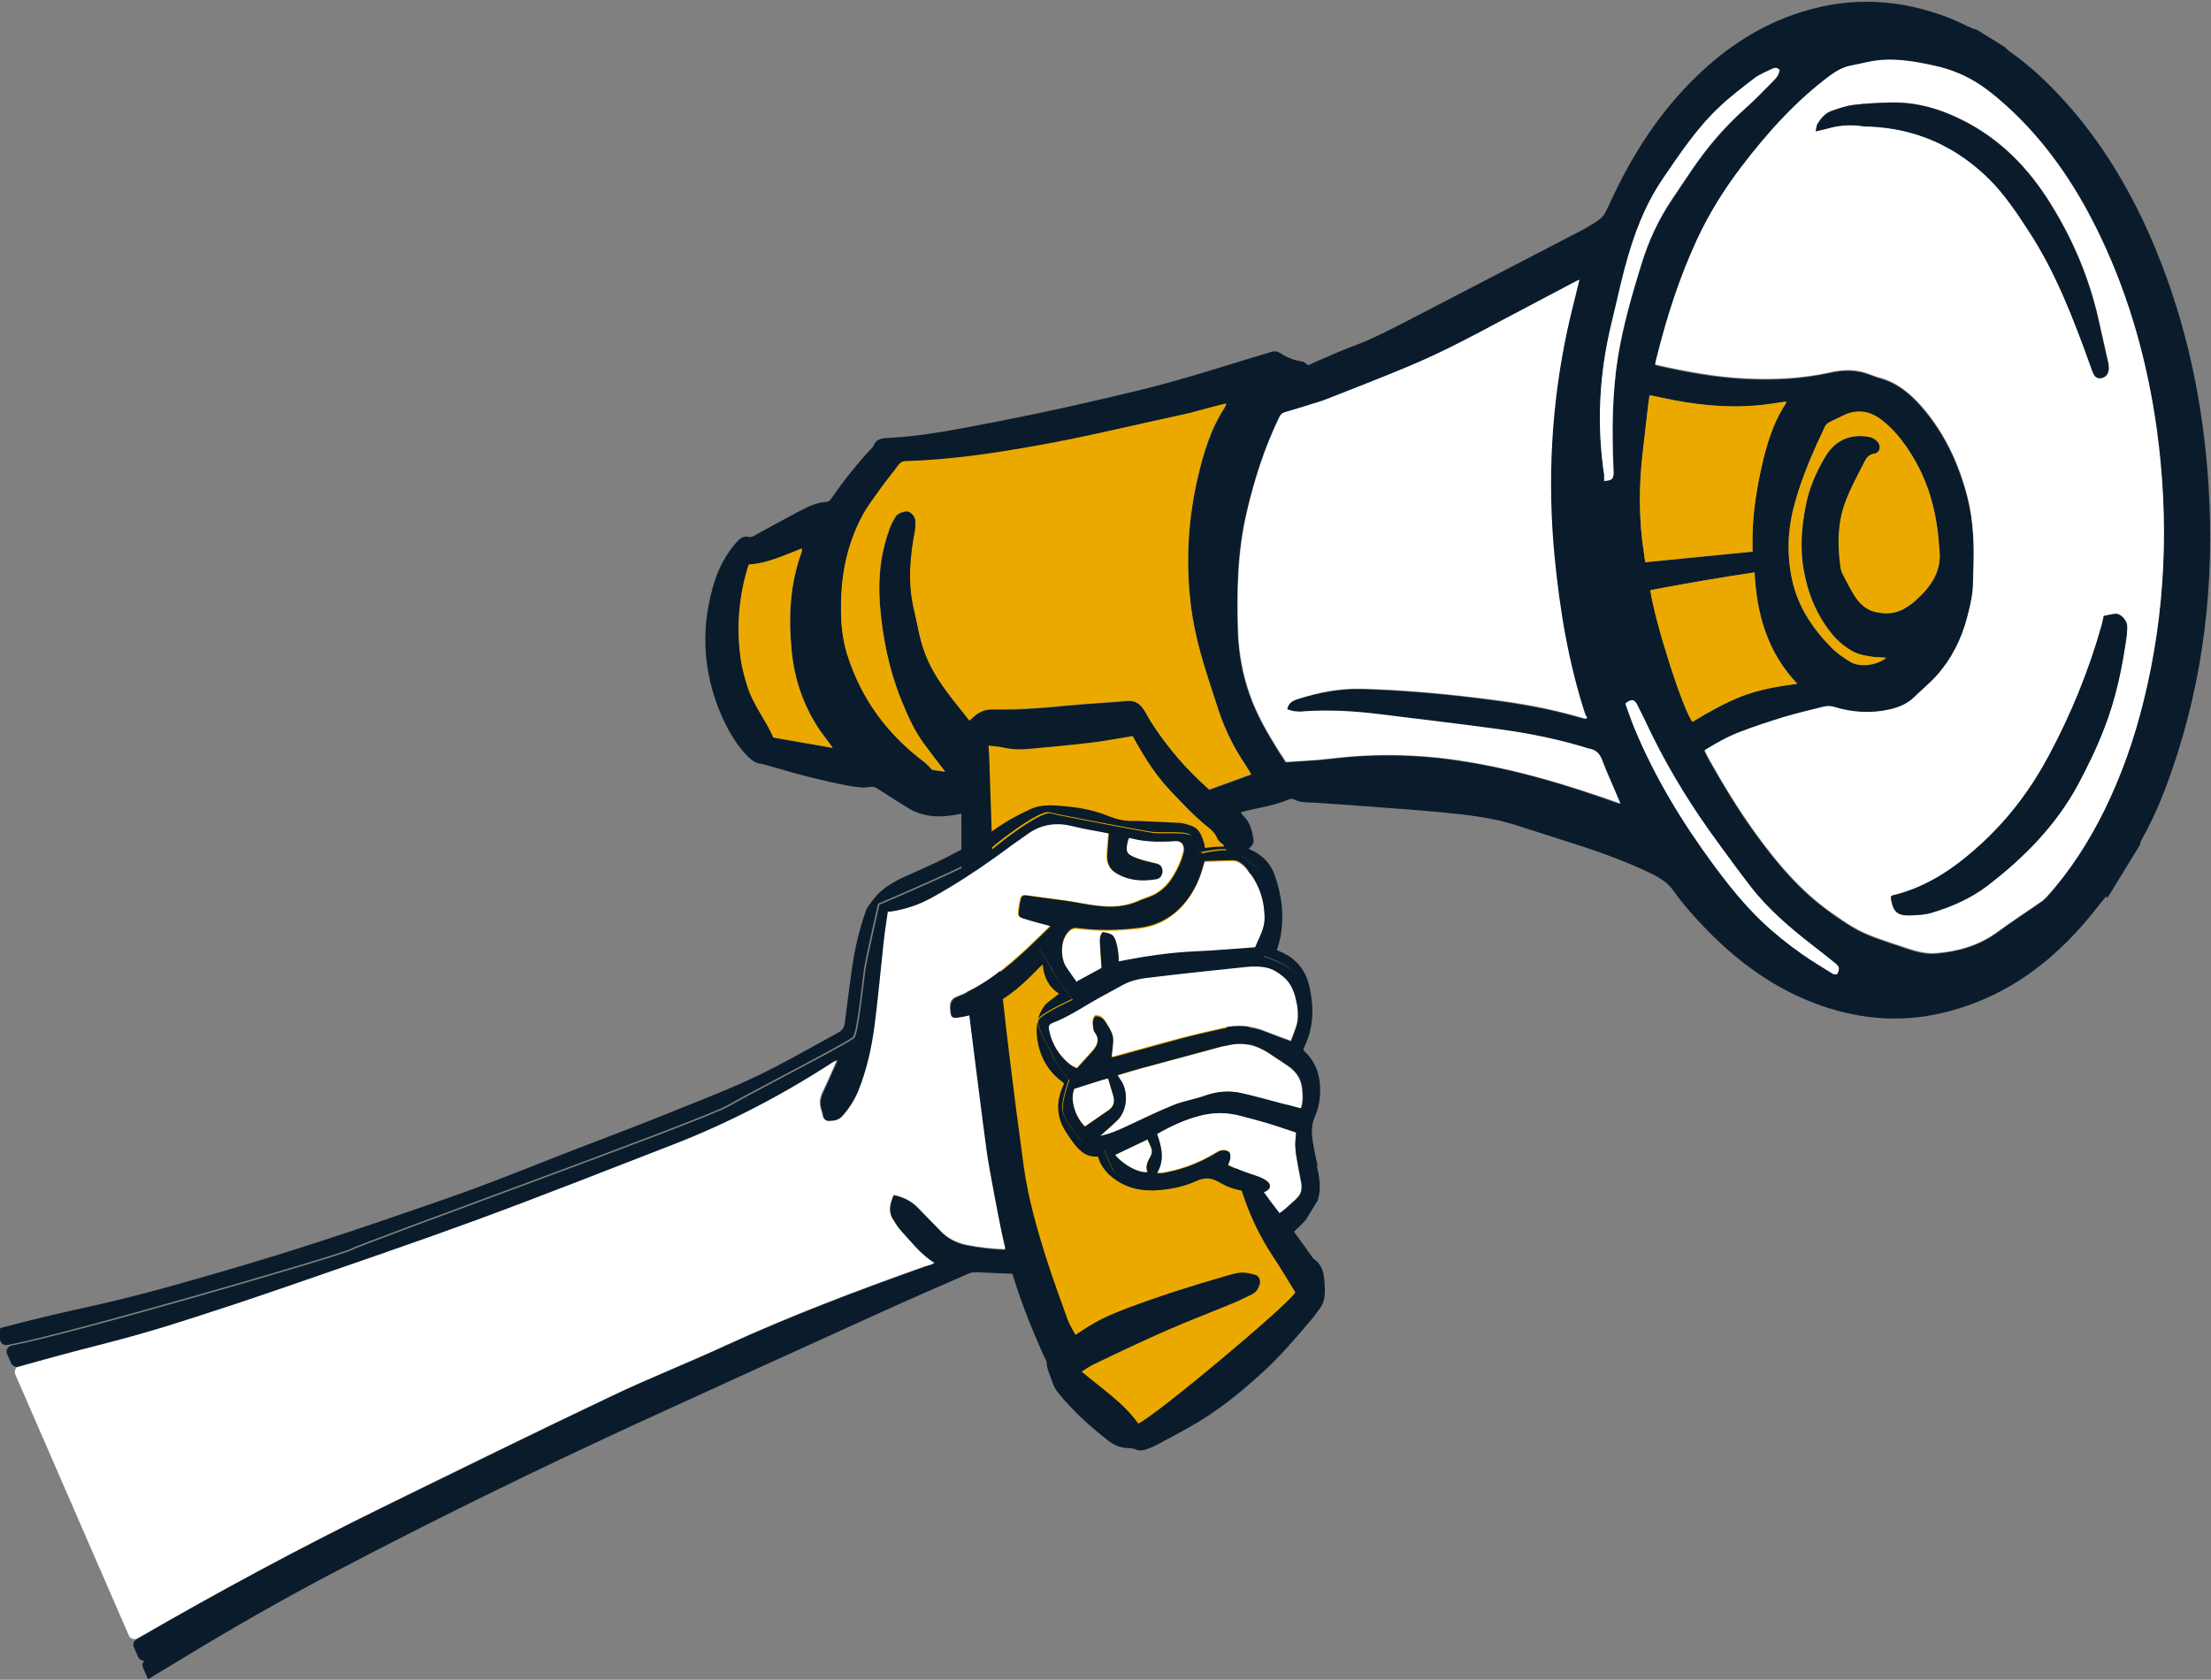 <?xml version="1.0" encoding="UTF-8"?>
<svg xmlns="http://www.w3.org/2000/svg" version="1.1" viewBox="0 0 812.1 617.1">
  <rect x="0" y="0" width="812.1" height="617.1" fill="#808080" stroke="none"/>
  <defs>
    <style>
      .cls-1 {
        fill: #0a1c2b;
      }

      .cls-2 {
        fill: #fff;
      }

      .cls-3 {
        fill: #eba900;
      }
    </style>
  </defs>
  <!-- Generator: Adobe Illustrator 28.6.0, SVG Export Plug-In . SVG Version: 1.2.0 Build 709)  -->
  <g>
    <g id="Layer_1">
      <g>
        <path class="cls-3" d="M360.9,267.9l56.1-3.5,37.3,42.2,1.2,20.7s-.8,95.4,4.2,107.8c5,12.4,22.2,39.6,22.2,39.6,0,0-39.1,36.5-46.6,43.2-7.5,6.7-23.3,7.6-23.3,7.6l-19.1-17.7s-10.9-26.7-13.9-35.8c-3-9.2-21.2-151.6-21.7-160.5-.5-9,3.6-43.7,3.6-43.7"/>
        <path class="cls-1" d="M773.7,329.2c-.8,1-1.7,2-2.5,3-14.8,19.4-33,33.9-57.2,39.8-16.4,4-32.5,2.4-48.2-3.7-16.7-6.5-30.4-17.3-42.4-30.4-3.1-3.4-6.1-6.9-8.7-10.6-2-2.8-4.5-4.5-7.4-6-11.2-5.5-22.9-9.4-34.7-13.1-5.3-1.7-10.6-3.4-15.9-5.1-8.9-2.8-18.2-3.8-27.5-4.7-9.3-.9-18.6-1.5-27.8-2.2-6.1-.5-12.3-.9-18.4-1.3-2.6-.2-5.3.1-7.7-1.2-.5-.3-1.3-.3-1.9,0-4.8,2-9.9,2.9-14.9,4-.9.2-1.7.4-2.8.7.5.7.8,1.2,1.2,1.6,2.4,2.3,3,5.3,3.5,8.4.3,1.9-1.2,3-2.5,4-.7.6-1.5,1-2.3,1.4-2.1,1.2-4.1.6-5.2-1.6-.5-1.1-1-2-2.1-2.7-.5-.4-1-1-1.2-1.5-.7-1.9-2.1-3.1-3.6-4.3-4.9-3.9-9.1-8.5-13.4-13-5.4-5.6-9.5-12.1-13.3-18.9-.3-.5-.5-1-.7-1.4-5.1.8-10,1.8-15,2.4-7.6.9-15.2,1.6-22.8,2.3-3.2.3-6.3.3-9.4-.4-1.8-.4-3.7-.5-5.8-.8,0,1.2.1,2.1.2,3,.4,13.1.9,26.3,1.3,39.4.7,23.5,3.2,46.9,6,70.3,1.7,14,3.5,27.9,5.4,41.8,1.6,11.6,4.8,22.8,8.3,33.9,2.4,7.5,5.1,14.9,7.8,22.4.7,1.9,1.8,3.7,2.9,5.7,1.2-.8,2.2-1.4,3.1-2,4.8-3.2,10-5.6,15.4-7.6,12.1-4.6,24.5-8.5,37-12.1,1.8-.5,3.7-1.1,5.6-1.2,1.7,0,3.4.4,5.1.9,1.2.3,1.9,2.1,1.5,3.4-.5,1.5-1.2,2.9-2.8,3.7-1.9.9-3.9,1.9-5.9,2.8-8.4,3.5-16.8,6.7-25.1,10.3-9.1,4-18,8.2-26.9,12.5-1.6.7-3,1.7-4.7,2.8,7.3,6.2,15.3,11.4,20.8,19.1,6.5-3,54.6-43.2,57.7-48.2-2.8-4.5-5.4-9-8.3-13.3-8.6-13.1-13.5-27.5-15.7-43-1.4-9.8-1.8-19.7-1.6-29.6.4-18.9,1.1-37.9,1.8-56.8.2-4.4.9-8.8,1.3-13.1,0-.4.2-.8.3-1.4,2,1,3.9,1.8,5.8,2.8,0,3.5-.1,6.8-.2,10.1-.1,22.8-1.2,45.5,0,68.3.5,9.2,1.5,18.4,3.5,27.4,1.6,7.2,4.4,14,8.4,20.2,3.3,5.1,7,9.9,10.5,14.9.3.5.7,1,1.1,1.3,3,2.1,3.6,5.2,3.8,8.6.2,3.2.4,6.4-1.5,9.2-1.3,1.8-2.6,3.6-4.1,5.3-5.5,6.5-11,12.9-17.3,18.6-8.3,7.6-17,14.6-26.9,20.1-3.8,2.1-7.6,4.2-11.4,6.2-1.3.7-2.7,1.3-4.1,1.8-1.4.5-2.9.7-4.3,0-.6-.3-1.4-.3-2.2-.4-2.9,0-5.4-1-7.6-2.7-6.8-5.3-13.1-11-18.5-17.7-.8-1-1.5-2.2-1.9-3.4-.8-2.6-2.2-5-2.3-7.8,0-.6-.5-1.2-.8-1.8-5.3-11.8-10.1-23.9-13.4-36.5-3.2-12.4-6.1-24.9-7.8-37.6-1.9-14.5-3.9-29-5.5-43.5-1.9-16.4-3.4-32.9-3.7-49.5-.2-10.3,0-20.6-.1-30.9,0-.7,0-1.3,0-1.7-6.7,1.5-13.2,1.7-19.3-1.9-3.7-2.2-7.3-4.6-10.9-6.9-1-.6-1.9-1.3-3.2-1-2.8.5-5.6,0-8.4-.5-9-1.7-17.8-4-26.6-6.6-2-.6-4.1-1.2-6.2-1.6-1.8-.4-3.5-2.1-4.9-3.6-4-4.4-6.8-9.7-9.1-15.1-6.6-16-7.2-32.3-1.8-48.8,1.6-4.8,4.1-9.3,7.4-13.2,1.3-1.6,2.8-3.1,5.3-2.4.5.1,1.3-.3,1.8-.6,5.5-3,10.9-6,16.4-8.9,3.1-1.6,6.2-3.2,9.8-3.4.9,0,1.5-.5,2-1.3,4.5-6.6,9.5-12.8,14.9-18.6.2-.2.4-.4.5-.6.9-2.7,3.2-2.9,5.5-3,13.5-.7,26.7-3.5,39.9-6,17.5-3.4,34.8-7.3,52.1-11.5,13.3-3.2,26.3-7.3,39.3-11.3,3.1-1,6.2-1.8,9.3-2.8,1.2-.4,2.2-.3,3.3.4,2.4,1.6,5.1,2.7,8.1,3.1.6,0,1.2.7,2.2,1.4.6-.3,1.7-.8,2.8-1.3,4.5-1.9,9-4,13.6-5.7,7.6-2.8,14.7-6.6,21.9-10.3,20.7-10.7,41.3-21.5,62-32.2,1-.5,2-1.1,3-1.7,5.3-3.2,5.1-3.2,7.7-8.8,7.9-17.2,18-33,31.7-46.2,11.1-10.8,23.9-19.1,38.8-23.7,18.3-5.7,36.4-4.6,54.2,2.4,2.8,1.1,5.4,2.5,8.2,3.7.6.3,1.2.4,1.8.6l10.2,6.3c.5.5.9,1,1.4,1.4,7.6,5.2,14.2,11.5,20.4,18.3,13.4,14.8,23.6,31.7,31.6,49.9,11.8,27,18.4,55.3,20.9,84.7,3,35.8,0,70.9-10.9,105.2-3.5,10.9-7.5,21.7-13.2,31.7-.3.6-.4,1.2-.6,1.9l-12,19.6ZM607.9,134c.4.2.6.4.9.4,10.7,2.4,21.5,4.4,32.5,4.9,10.4.5,20.8,0,31-2.3,4.1-.9,8.1-1.1,12.1,0,2,.5,3.9,1.4,5.9,2,6.4,1.7,11.2,5.7,15.4,10.5,8.4,9.6,13.6,20.8,16.8,33,2.4,9.3,2.7,18.7,2.2,28.2-.1,2.4,0,4.8-.3,7.2-.4,3-1.1,6-1.9,9-2.1,8-5.7,15.3-11.2,21.5-2.5,2.8-5.4,5.1-8.1,7.8-2.6,2.6-5.7,4-9.2,4.7-7,1.5-13.9,1-20.7-1-1.3-.4-2.4-.4-3.6,0-4.7,1.2-9.6,2.3-14.3,3.7-5.6,1.7-11.1,3.5-16.5,5.6-4.5,1.7-8.7,4.1-12.9,6.7.6,1.1,1,2.1,1.5,3,5.2,9.3,10.7,18.4,16.9,27,8,11.1,16.7,21.5,28,29.5,2.7,1.9,5.4,3.8,8.3,5.5,5.4,3.2,11.5,4.9,17.3,6.9,4.2,1.5,8.6,3,13.1,2.6,8.1-.7,15.8-2.9,22.5-7.8,5.1-3.7,10.4-7.2,15.6-10.8.8-.6,1.6-1.2,2.3-1.9,8.7-9.6,15.6-20.3,21.3-31.9,6.3-12.8,11-26.2,14.4-40,8.2-33,9.5-66.4,4.9-100-3.4-24.5-9.8-48.1-20.5-70.4-8.2-17.2-18.4-32.9-32.2-46.1-3.8-3.6-7.8-7.1-12.1-10-5.1-3.4-10.9-5.8-16.9-7.1-7.8-1.7-15.7-3.1-23.7-1.5-2.2.4-4.4,1.1-6.6,1.4-3,.5-5.6,1.9-8,3.7-12.6,9.3-22.9,20.9-32.4,33.3-6.4,8.3-11.9,17.2-16.4,26.8-6.5,14-11.2,28.6-14.9,43.6-.2.9-.4,1.7-.6,2.6M580.1,102.9c-.8.4-1.3.5-1.8.8-8.9,4.7-17.8,9.4-26.7,14.1-11.1,6-22.3,11.9-34,16.8-10.3,4.3-20.7,8.3-31,12.4-1.4.6-2.8,1-4.3,1.4-3.5,1.1-7,2.2-10.5,3.2-1,.3-1.5.8-2,1.7-5.5,11.2-9.2,23-12,35-3.4,14.5-3.7,29.3-3.2,44.1.3,7.9,1.7,15.5,4.3,22.9,2.7,7.5,6.6,14.3,10.8,21,.8,1.3,1.7,2.6,2.5,3.8,5.8-.4,11.4-.7,16.9-1.3,15.8-1.9,31.5-1.6,47.2.8,16.8,2.5,33.1,7,49.2,12.5,3,1,6.1,2.1,9.5,3.3-.5-1.1-.8-1.8-1.1-2.6-1.9-4.5-4.1-9-5.7-13.6-.8-2.3-2.1-3.4-4.3-3.9-.2,0-.3,0-.5-.1-10.2-3.3-20.7-5.5-31.4-6.9-15.3-2.1-30.7-3.9-46-5.8-9-1.1-18-1.6-27.1-1-1.2,0-2.3,0-3.5,0-.9-.1-1.8-.5-2.8-.7.4-2.6,2.2-3.3,4.1-3.9,7.6-2.4,15.3-3.9,23.3-3.7,14.1.4,28.2,1.6,42.2,3.3,11.2,1.4,22.4,3,33.4,5.9,2.2.6,4.4,1.2,6.6,1.8.2-.1.4-.2.6-.3-.3-.5-.6-1-.8-1.5-6.1-18.8-9.3-38.1-11.2-57.7-2.7-28-1.2-55.8,4.7-83.3,1.3-6,2.8-12,4.4-18.3M459.5,284.4c-.7-1.1-1.3-2.2-2-3.3-4.1-6.2-7.4-12.8-9.8-19.8-1.7-5.1-3.4-10.1-4.9-15.2-2.6-8.4-4.7-17-5.6-25.8-1.6-15.1-.7-30.1,2.8-44.8,2.1-9.1,4.8-18,10-25.9.2-.2.2-.5.5-1.2-1.2.3-2.1.5-2.9.7-4.8,1.2-9.6,2.7-14.5,3.7-17.2,3.7-34.4,7.9-51.7,11-16.1,2.9-32.2,5.3-48.5,5.8-1.3,0-2.1.5-2.9,1.5-2,2.8-4.3,5.5-6.3,8.3-2.3,3.2-4.8,6.4-6.7,9.9-5,9.1-7.4,19-7.9,29.3-.4,7.3-.2,14.5,2,21.5,5.1,16.5,14.8,29.7,28.6,40.1.9.7,1.7,1.6,2.7,2.7,1.3.2,2.9.4,4.8.7-2.7-3.5-5.1-6.8-7.6-10-3.7-5-6.2-10.6-8.5-16.3-4.6-11.5-7-23.4-7.9-35.6-.7-9.7.4-19.2,4-28.4.5-1.3,1.2-2.5,2-3.7.6-1,3.4-1.9,4.4-1.6,1.3.4,2.6,2,2.7,3.5,0,1.3,0,2.7-.2,4-1.8,9.4-2.5,18.7-.4,28.2,1.3,5.5,2.1,11.1,4.1,16.4,2.5,6.9,6.8,12.7,11.3,18.4,1.6,2.1,3.3,4.1,5,6.3.6-.5,1-.8,1.4-1.2,2-2,4.3-3,7.3-2.9,5.1.1,10.1,0,15.2-.4,5.6-.3,11.1-1,16.7-1.4,5.8-.5,11.6-.8,17.4-1.3,2.3-.2,3.9.5,5.4,2.3,1.4,1.6,2.1,3.5,3.2,5.2,4.9,7.7,10.7,14.8,17.3,21.2,1.5,1.4,3,2.8,4.2,3.9,5.3-1.9,10.2-3.7,15.4-5.6M643.7,202.6c0-.6,0-1.2,0-1.8-.3-9.4,1-18.6,3-27.7,1.8-8.6,4.2-17.1,9.1-24.6.2-.2.2-.5.3-.9-3.7.5-7.1,1.1-10.6,1.4-11.9,1-23.6-.3-35.1-2.8-1.4-.3-2.9-.6-4.5-.9-.2,1.3-.4,2.3-.5,3.4-.7,5.8-1.3,11.6-2,17.3-1.5,12.6-1.5,25.2.5,37.8.1.9.3,1.8.5,2.8,13.2-1.3,26.2-2.6,39.4-3.9M692.7,241.7c-2-.1-3.7,0-5.3-.4-2.1-.4-4.3-.7-6.2-1.6-3.3-1.6-6.1-4-8.4-6.9-5.7-7.1-8.9-15.3-10.4-24.2-1.2-7.6-.6-15.2.9-22.8,1.2-6.4,3.8-12.2,7-17.7,3.4-5.9,8.6-8.6,15.4-7.7,1.6.2,3.1.8,4.1,2.1,1.4,1.7.7,4-1.5,4.3-1.8.3-2.7,1.4-3.3,2.7-2.3,4.6-4.8,9.1-6.7,13.9-3.2,8.1-3.4,16.5-2.2,25,.1,1,.5,2,.9,2.8,1.5,2.9,3,6,4.9,8.7,1.6,2.3,3.9,4.2,6.7,4.9,4,1,7.9.8,11.5-1.5,1.2-.8,2.4-1.6,3.4-2.5,5.8-5.2,10.1-11.1,8.8-19.5,0,0,0-.2,0-.2-.7-11.6-3.4-22.7-9.4-32.8-3-5-6.4-9.7-11-13.4-4.2-3.4-8.8-4.7-13.9-2.6-2,.8-3.9,1.8-5.9,2.8-1,.5-1.7,1.2-2.1,2.3-.7,1.9-1.7,3.6-2.5,5.4-3.2,7.1-6.1,14.3-8.2,21.9-2.7,9.5-3.1,19-1,28.6,2.1,9.5,7.3,17.4,14,24.3,2.1,2.2,4.7,4,7.3,5.6,3.4,2.1,9.5,1.4,13.1-1.4M606.2,216.8c1.8,12.3,11.9,43.7,15.5,48.4,5.8-3.5,11.7-6.9,18.1-9.4,6.4-2.5,13.1-3.7,20.4-4.6-11.1-11.7-14.9-25.6-15.7-40.9-12.9,1.9-25.5,4.1-38.2,6.5M275.2,207.4c-.2.5-.4.9-.5,1.3-3.4,11.3-4.3,22.8-2.4,34.5.5,2.9,1.3,5.8,2.2,8.7,2.1,7.1,7,12.8,9.6,19.1,7.5,1.3,14.6,2.6,21.8,3.8-.4-.5-.7-1-1.1-1.6-1.2-1.7-2.5-3.3-3.7-5-6-8.9-9.3-18.7-10.3-29.3-1.2-12.3-.6-24.4,3.7-36.1.1-.3,0-.8.1-1.3-6.4,2.4-12.4,5.4-19.3,5.9M589.2,176.8c2.9-.3,3.3-.7,3.5-2.5,0-.6,0-1.2,0-1.7-.6-14-.6-27.9,1.7-41.8,1.9-11.4,5.1-22.5,8.5-33.5,2.6-8.6,6.3-16.6,11.3-24,2.5-3.7,4.9-7.3,7.4-11,5.6-8.2,12-15.7,19.4-22.3,3.6-3.2,7-6.7,10.3-10.1,1.1-1.1,2.2-2.4,2.4-4.1-.9-1.1-2-.8-2.8-.4-2.2,1-4.5,1.9-6.4,3.4-4.4,3.4-8.9,6.8-12.9,10.6-8.2,7.7-14.4,17.1-20.8,26.4-5.3,7.8-9,16.4-11.8,25.4-2.9,9.2-4.8,18.6-7.1,28-4.5,18.3-5.4,36.8-2.6,55.4.1.7,0,1.5,0,2.3M597,258.5c1.1,3,2.2,6.2,3.4,9.2,7.5,18.1,17.6,34.6,29.2,50.3,5.3,7.1,10.8,14.1,17.3,20.3,4.7,4.5,9.7,8.5,15.1,12.3,3.6,2.5,7.4,4.8,11.1,7.1.5.3,1.6.4,1.7.1.4-.6.7-1.5.6-2.2-.1-.6-.8-1.3-1.3-1.7-2.8-2.3-5.7-4.6-8.6-6.8-8.2-6.4-16.1-13.1-22.5-21.4-4.2-5.4-8.2-10.9-12.2-16.4-8.9-12.2-16.8-24.9-23.6-38.4-2-3.9-3.8-7.9-5.8-11.9-1.1-2.2-2.3-2.3-4.4-.5"/>
        <path class="cls-2" d="M607.9,134c.2-.9.3-1.7.6-2.6,3.7-15,8.4-29.6,14.9-43.6,4.4-9.5,10-18.4,16.4-26.8,9.5-12.4,19.8-23.9,32.4-33.3,2.5-1.8,5-3.2,8-3.7,2.2-.4,4.4-1,6.6-1.4,8-1.6,15.9-.2,23.7,1.5,6.1,1.3,11.8,3.7,16.9,7.1,4.3,2.9,8.3,6.4,12.1,10,13.8,13.2,24.1,29,32.2,46.1,10.6,22.4,17.1,46,20.5,70.4,4.6,33.6,3.3,67-4.9,100-3.4,13.8-8.1,27.2-14.4,40-5.7,11.5-12.6,22.3-21.3,31.9-.7.7-1.4,1.4-2.3,1.9-5.2,3.6-10.5,7-15.6,10.8-6.7,4.9-14.4,7.2-22.5,7.8-4.5.4-8.9-1.2-13.1-2.6-5.9-2-11.9-3.7-17.3-6.9-2.9-1.7-5.6-3.6-8.3-5.5-11.3-8-20-18.4-28-29.5-6.2-8.7-11.7-17.7-16.9-27-.5-.9-1-1.9-1.5-3,4.2-2.6,8.4-5,12.9-6.7,5.4-2.1,11-3.9,16.5-5.6,4.7-1.4,9.5-2.5,14.3-3.7,1.2-.3,2.4-.3,3.6,0,6.8,2.1,13.7,2.6,20.7,1,3.5-.8,6.6-2.1,9.2-4.7,2.6-2.6,5.6-5,8.1-7.8,5.5-6.2,9.1-13.4,11.2-21.5.8-3,1.5-6,1.9-9,.3-2.4.2-4.8.3-7.2.4-9.5.2-18.9-2.2-28.2-3.2-12.2-8.4-23.4-16.8-33-4.2-4.8-9.1-8.8-15.4-10.5-2-.5-3.9-1.4-5.9-2-4-1.1-8-.9-12.1,0-10.2,2.3-20.6,2.8-31,2.3-11-.5-21.8-2.5-32.5-4.9-.2,0-.4-.2-.9-.4M694.5,329.4c.6,5.8,2.7,6.9,6.5,6.9,2.9,0,5.9-.1,8.6-1,7.3-2.2,14.4-5.3,20.5-10,13.3-10.3,25-22.1,33.1-37,3.6-6.6,6.8-13.3,9.5-20.3,4.4-11.3,6.8-23.1,8.5-35,.1-1,.1-2,.1-3,0-2.1-2.4-4.7-4.2-4.5-1.5.1-2.9.5-4.4.8-.3,1.4-.5,2.7-.9,3.9-4.7,16.5-11.2,32.3-19.3,47.5-6.3,11.8-14.2,22.5-24,31.6-9.7,9.1-20.3,16.6-33.5,19.7-.1,0-.3.2-.5.4M666.9,48.2c1.8-.4,3.1-.6,4.2-1,4.1-1.2,8.3-1.5,12.6-1,1,.1,2,.1,3,.2,17.2.7,31.9,7.3,44.1,19.4,5.7,5.6,10,12.2,14.3,18.8,10.1,15.4,16.6,32.5,22.8,49.7.4,1.2.9,2.5,1.5,3.6.3.5,1.2,1,1.8,1,2.2-.1,3.4-1.5,3.4-3.7,0-.7,0-1.3-.2-2-1.1-5.2-2.3-10.4-3.5-15.6-3.4-15.3-9.3-29.4-17.6-42.7-8.1-13.1-18.5-23.8-32.4-30.8-8.3-4.2-17-6.7-26.3-6.5-4.6.1-9.3.4-13.9.9-2.7.3-5.3,1.3-7.9,2.2-2.4.8-3.9,2.7-5.2,4.8-.3.6-.3,1.3-.6,2.6"/>
        <path class="cls-2" d="M580.1,102.9c-1.5,6.3-3.1,12.3-4.4,18.3-5.9,27.5-7.4,55.4-4.7,83.3,1.9,19.6,5.1,38.9,11.2,57.7.2.5.5,1,.8,1.5-.2.1-.4.2-.6.3-2.2-.6-4.4-1.2-6.6-1.8-11-2.9-22.1-4.6-33.4-5.9-14-1.7-28.1-2.9-42.2-3.3-8-.2-15.7,1.3-23.3,3.7-1.8.6-3.6,1.3-4.1,3.9.9.2,1.8.6,2.8.7,1.1.1,2.3.2,3.5,0,9.1-.6,18.1-.1,27.1,1,15.3,1.9,30.7,3.7,46,5.8,10.6,1.5,21.1,3.7,31.4,6.9.2,0,.3,0,.5.1,2.2.5,3.4,1.7,4.3,3.9,1.7,4.6,3.8,9,5.7,13.6.3.7.6,1.5,1.1,2.6-3.4-1.2-6.4-2.3-9.5-3.3-16.1-5.4-32.4-9.9-49.2-12.5-15.7-2.4-31.4-2.7-47.2-.8-5.5.7-11.1.9-16.9,1.3-.8-1.2-1.6-2.5-2.5-3.8-4.2-6.7-8.2-13.5-10.8-21-2.6-7.4-4-15-4.3-22.9-.5-14.8-.2-29.6,3.2-44.1,2.8-12.1,6.6-23.8,12-35,.4-.9,1-1.4,2-1.7,3.5-1,7-2.1,10.5-3.2,1.4-.4,2.9-.9,4.3-1.4,10.4-4.1,20.8-8.1,31-12.4,11.7-4.9,22.8-10.8,34-16.8,8.9-4.7,17.8-9.4,26.7-14.1.5-.3,1-.5,1.8-.8"/>
        <path class="cls-3" d="M459.5,284.4c-5.3,1.9-10.1,3.7-15.4,5.6-1.2-1.1-2.7-2.5-4.2-3.9-6.6-6.4-12.4-13.4-17.3-21.2-1.1-1.7-1.9-3.6-3.2-5.2-1.5-1.8-3.1-2.5-5.4-2.3-5.8.5-11.6.9-17.4,1.3-5.6.4-11.1,1.1-16.7,1.4-5.1.3-10.1.5-15.2.4-3,0-5.3,1-7.3,2.9-.4.4-.8.7-1.4,1.2-1.7-2.2-3.4-4.3-5-6.3-4.5-5.7-8.7-11.5-11.3-18.4-2-5.3-2.8-10.9-4.1-16.4-2.2-9.5-1.4-18.8.4-28.2.2-1.3.3-2.6.2-4,0-1.5-1.4-3.2-2.7-3.5-1-.3-3.8.7-4.4,1.6-.7,1.2-1.5,2.4-2,3.7-3.6,9.1-4.7,18.6-4,28.4.9,12.3,3.3,24.2,7.9,35.6,2.3,5.7,4.8,11.3,8.5,16.3,2.4,3.3,4.9,6.5,7.6,10-1.9-.3-3.5-.5-4.8-.7-1.1-1.1-1.8-2-2.7-2.7-13.8-10.3-23.5-23.5-28.6-40.1-2.1-7-2.3-14.2-2-21.5.5-10.4,3-20.2,7.9-29.3,1.9-3.5,4.4-6.6,6.7-9.9,2-2.8,4.3-5.5,6.3-8.3.8-1,1.5-1.5,2.9-1.5,16.3-.5,32.4-2.9,48.5-5.8,17.4-3.1,34.5-7.3,51.7-11,4.9-1,9.7-2.5,14.5-3.7.8-.2,1.7-.4,2.9-.7-.3.6-.3.9-.5,1.2-5.2,7.9-7.9,16.8-10,25.9-3.4,14.8-4.4,29.7-2.8,44.8.9,8.8,3,17.4,5.6,25.8,1.6,5.1,3.3,10.1,4.9,15.2,2.3,7.1,5.6,13.7,9.8,19.8.7,1.1,1.4,2.2,2,3.3"/>
        <path class="cls-3" d="M643.7,202.6c-13.2,1.3-26.2,2.6-39.4,3.9-.2-1-.3-1.9-.4-2.8-2-12.6-2-25.2-.5-37.8.7-5.8,1.3-11.6,2-17.3.1-1.1.3-2.1.5-3.4,1.6.3,3,.5,4.5.9,11.6,2.5,23.3,3.9,35.1,2.8,3.5-.3,6.9-.9,10.6-1.4-.1.4-.1.7-.3.9-4.9,7.5-7.2,16-9.1,24.6-1.9,9.1-3.2,18.3-3,27.7,0,.6,0,1.1,0,1.8"/>
        <path class="cls-3" d="M692.7,241.7c-3.6,2.8-9.7,3.5-13.1,1.4-2.6-1.6-5.2-3.4-7.3-5.6-6.7-6.9-11.9-14.8-14-24.3-2.1-9.6-1.7-19.1,1-28.6,2.1-7.5,5-14.8,8.2-21.9.8-1.8,1.8-3.6,2.5-5.4.4-1.1,1.1-1.8,2.1-2.3,1.9-.9,3.9-1.9,5.8-2.8,5.2-2.1,9.8-.9,13.9,2.6,4.6,3.7,8,8.4,11,13.4,6,10.1,8.7,21.1,9.4,32.8,0,0,0,.2,0,.2,1.3,8.4-3,14.3-8.8,19.5-1,.9-2.2,1.7-3.4,2.5-3.6,2.3-7.6,2.5-11.5,1.5-2.8-.7-5.1-2.6-6.7-4.9-1.9-2.7-3.3-5.7-4.9-8.7-.5-.9-.8-1.9-.9-2.8-1.2-8.5-1.1-17,2.2-25,1.9-4.8,4.4-9.3,6.7-13.9.7-1.3,1.6-2.4,3.3-2.7,2.2-.3,2.9-2.6,1.5-4.3-1-1.3-2.5-1.9-4.1-2.1-6.9-.8-12,1.9-15.4,7.7-3.2,5.5-5.8,11.4-7,17.7-1.5,7.6-2.1,15.2-.9,22.8,1.4,8.9,4.6,17.1,10.4,24.2,2.3,2.9,5.2,5.2,8.4,6.9,1.9.9,4.1,1.3,6.2,1.6,1.7.3,3.4.2,5.3.4"/>
        <path class="cls-3" d="M606.2,216.8c12.7-2.4,25.2-4.6,38.2-6.5.8,15.3,4.7,29.3,15.7,40.9-7.2,1-13.9,2.1-20.4,4.6-6.4,2.5-12.3,5.9-18.1,9.4-3.6-4.8-13.6-36.2-15.5-48.4"/>
        <path class="cls-3" d="M275.2,207.4c7-.5,12.9-3.5,19.3-5.9,0,.6,0,1-.1,1.3-4.3,11.7-4.9,23.8-3.7,36.1,1,10.7,4.4,20.4,10.3,29.3,1.2,1.7,2.5,3.3,3.7,5,.4.5.7,1,1.1,1.5-7.2-1.3-14.3-2.5-21.8-3.8-2.6-6.3-7.5-12-9.6-19.1-.9-2.9-1.7-5.8-2.2-8.7-1.8-11.7-1-23.2,2.4-34.5.1-.4.3-.8.5-1.3"/>
        <path class="cls-2" d="M589.2,176.8c0-.8,0-1.6,0-2.3-2.8-18.6-1.8-37.1,2.6-55.4,2.3-9.4,4.2-18.8,7.1-28,2.8-9,6.5-17.6,11.8-25.4,6.3-9.2,12.5-18.6,20.8-26.4,4-3.8,8.5-7.2,12.9-10.6,1.9-1.4,4.2-2.3,6.4-3.4.9-.4,1.9-.7,2.8.4-.2,1.7-1.2,3-2.4,4.1-3.4,3.4-6.7,6.9-10.3,10.1-7.5,6.6-13.8,14.1-19.4,22.3-2.5,3.6-4.9,7.3-7.4,11-5,7.4-8.7,15.5-11.3,24-3.4,11-6.6,22.1-8.5,33.5-2.2,13.8-2.3,27.8-1.7,41.8,0,.6.1,1.2,0,1.7-.1,1.8-.6,2.2-3.5,2.5"/>
        <path class="cls-2" d="M597,258.5c2.1-1.8,3.3-1.7,4.4.5,2,3.9,3.9,7.9,5.8,11.9,6.7,13.5,14.7,26.3,23.6,38.4,4,5.5,8,11,12.2,16.4,6.4,8.3,14.3,15,22.5,21.4,2.9,2.2,5.7,4.5,8.6,6.8.6.5,1.2,1.1,1.3,1.7.1.7-.2,1.6-.6,2.2-.2.3-1.3.2-1.7-.1-3.7-2.3-7.5-4.6-11.1-7.1-5.3-3.7-10.4-7.8-15.1-12.3-6.4-6.2-12-13.1-17.3-20.3-11.6-15.7-21.7-32.3-29.2-50.3-1.3-3.1-2.3-6.2-3.4-9.2"/>
        <path class="cls-1" d="M694.5,329.4c.3-.2.4-.3.5-.4,13.2-3.1,23.8-10.7,33.5-19.7,9.8-9.2,17.7-19.8,24-31.6,8.1-15.1,14.6-30.9,19.3-47.5.4-1.3.6-2.6.9-3.9,1.5-.3,3-.7,4.4-.8,1.8-.1,4.1,2.4,4.2,4.5,0,1,0,2-.1,3-1.6,12-4,23.7-8.5,35-2.7,7-6,13.7-9.5,20.3-8.1,15-19.8,26.8-33.1,37-6.1,4.7-13.2,7.8-20.5,10-2.7.8-5.7.9-8.6,1-3.8,0-5.9-1.1-6.5-6.9"/>
        <path class="cls-1" d="M666.9,48.2c.3-1.2.3-2,.6-2.6,1.3-2.1,2.9-4,5.2-4.8,2.6-.9,5.2-1.8,7.9-2.2,4.6-.6,9.3-.8,13.9-.9,9.3-.2,18,2.3,26.3,6.5,14,7,24.3,17.7,32.4,30.8,8.2,13.3,14.2,27.4,17.6,42.7,1.1,5.2,2.3,10.4,3.5,15.6.1.6.2,1.3.2,2,0,2.2-1.2,3.6-3.4,3.7-.6,0-1.5-.5-1.8-1-.7-1.1-1.1-2.4-1.5-3.6-6.2-17.2-12.7-34.3-22.8-49.7-4.3-6.6-8.7-13.2-14.3-18.8-12.2-12.1-26.9-18.7-44.1-19.4-1,0-2,0-3-.2-4.3-.6-8.5-.2-12.6,1-1.2.3-2.4.6-4.2,1"/>
        <path class="cls-2" d="M404,346.7c0-1.4,0-2.8,1-3.9,3.6.5,4.1.9,5.1,4.2.3,1,.5,2.1.6,3.2.1,1.1.1,2.1.2,3.4,9.5-1.9,18.8-3.3,28.2-3.7,7.3-.3,14.6-1,21.9-1.5,1.5-3.6,3.5-6.8,3.5-10.7,0-7.2-2.3-13.5-7.1-18.9-1.3-1.4-2.8-2.4-4.8-2.4-3.4,0-6.8.2-10.1.3-.2.6-.3.9-.4,1.2-1.3,4.8-3.2,9.2-6.2,13.2-4.7,6-10.6,9.4-18.1,10.2-7.4.8-14.7.9-22.1,0-.4,0-.9-.2-1.2,0-.6.2-1.2.4-1.6.8-2.4,2.3-2.9,5.2-2.8,8.4.1,2,.6,3.8,1.7,5.4,1.2,1.8,2.5,3.5,3.8,5.4,2.9-1.6,5.8-3.2,9-4.9-.2-3.1-.4-6.2-.6-9.3"/>
        <path class="cls-2" d="M406.8,376.5c1.1,1.7,2.1,3.5,2,5.5,0,2-.4,4-.6,6.1.5,0,.9-.1,1.3-.2,7.8-2.1,15.5-4.4,23.3-6.4,5.4-1.4,10.8-2.7,16.3-3.9,5.2-1.2,10.4-.9,15.4,1.1,3,1.2,6,2.3,9.6,3.6.8-2.4,1.9-4.5,2.3-6.7.7-3.2.2-6.5-.7-9.6-.8-3-2.2-5.7-4.6-7.6-1.7-1.3-3.6-2.6-5.6-3.1-2.4-.6-4.9-.6-7.4-.4-11.6,1.2-23.1,2.4-34.7,3.8-3.7.4-7.5.9-10.8,2.7-2.9,1.6-5.9,3.1-8.8,4.8-5.8,3.2-11.3,7.1-17.5,9.4-1.3.5-1.3,1.3-1.1,2.4.7,4.2,2.6,7.9,5.6,10.9,1.3,1.4,2.7,2.6,4.7,3.3,1.9-2.1,3.9-4.2,5.7-6.3,1.9-2.1,2.8-4.3.8-6.9-.2-.3-.3-.6-.4-.9-.3-1.8-.8-3.6.5-5.2,2.7-.3,3.6,1.7,4.7,3.4"/>
        <path class="cls-2" d="M408.8,402.1c-.6-1.9-1.2-3.9-1.8-6-.7.2-1.5.4-2.3.6-3.3,1-6.6,2.1-10.1,3.2-1.7,4,.3,10.4,3.9,13.9,2.8-2,5.7-3.9,8.5-5.9,2.2-1.6,2.6-3.2,1.8-5.9"/>
        <path class="cls-2" d="M476,440.4c2-1.7,2.3-3.8,1.8-6.3-.6-2.8-1.1-5.6-1.5-8.3-.3-1.6-.5-3.3-.6-5,0-1.6.2-3.1.3-4.9-3.6-1.2-7.3-2.5-11-3.6-3.2-1-6.4-1.8-9.6-2.6-4.9-1.3-9.8-1.3-14.8,0-5.5,1.5-10.6,3.9-15.7,6.7,1.7,4.7,2.8,9.5,0,14.4.8,0,1.4,0,1.9,0,6.4-1.1,12.4-3.2,18-6.4.9-.5,1.7-1,2.6-1.5,1.2-.7,3.1-.6,3.9.1.7.6.8,2.3.1,3.7-.1.3-.2.6-.4,1.2,1.6.7,3,1.4,4.6,2,2.2.9,4.5,1.6,6.8,2.4,1,.4,2,.9,2.9,1.5,1.4,1,1.5,2.5,0,3.4-.4.2-.8.4-1.2.6,1.1,1.6,3.7,5.1,5.9,7.9.4-.3.7-.5,1.1-.8,1.8-1.4,3.3-3,5-4.4"/>
        <path class="cls-2" d="M351.9,373.6c-2.5.4-2.8,0-3-2.6-.2-2.8.3-4.1,2.6-5,9.8-3.8,17.7-10.4,25.3-17.4,2.9-2.7,5.7-5.5,8.8-8.5-.9-.3-1.5-.4-2-.6-2.7-.8-5.5-1.5-8.1-2.3-1.5-.5-1.8-1-1.6-2.6.2-1.5.4-3.1.8-4.6.3-1,1-1.4,2.1-1.2,4.9.7,9.9,1.3,14.8,2,4,.6,8,1.5,12.1,1.9,4.8.5,9.6.2,14.1-1.8,1.3-.6,2.6-1,3.9-1.5,3.9-1.4,6.7-4,8.9-7.5,1.7-2.7,3-5.6,3.8-8.6.2-.6.3-1.3.2-2-.2-1.7-1.3-2.6-3.1-2.5-1.4,0-2.8.1-4.2.2-4.3.1-8.6-.1-12.8-1.4-.2.4-.3.6-.4.8-1.2,4.4-.7,5.4,3.7,6.9,2.2.8,4.5,1.2,6.7,1.8.9.2,1.7.6,2,1.6.6,1.8-.1,3.8-2,4.1-5.3.9-10.5.6-15.1-2.4-2.1-1.3-3.1-3.5-3-6,.1-2.7.4-5.4.6-8.4-.5-.1-1.3-.3-2-.4-3.7-.7-7.4-1.3-11-2.2-5.9-1.5-11.4-1.1-16.4,2.5-4.2,2.9-8.3,5.9-12.4,8.9-7.3,5.3-14.9,10.2-22.9,14.6-4.8,2.7-10,4.5-15.5,5.3-.3,0-.7,0-1,0-.6,4.2-1.2,8-1.6,11.9-1.1,10.1-2,20.2-3.3,30.2-1,8.2-2.8,16.2-6,23.9-1.4,3.3-3.3,6.3-5.7,9-1.4,1.6-3.3,1.9-5.2,1.9-1.2,0-1.8-1-2-2.2-.1-.8-.4-1.5-.6-2.3-.6-2.1-.3-4.1.7-6,1.7-3.5,3.2-7.1,4.8-10.6.1-.3.2-.6.4-1.3-.9.4-1.4.6-1.8.9-18.5,12-38,22.2-58.6,30.2-24,9.3-48,18.8-72.2,27.7-23.2,8.6-46.7,16.6-70.1,24.6-14.5,5-29.1,9.9-43.7,14.4-8.2,2.5-16.4,4.8-24.7,6.9-9.8,2.5-19.5,5.1-29.1,7.9-1.3.4-2,1.8-1.5,3.1l41.7,95.9c.5,1.3,2.1,1.7,3.2,1.1,0,0,0,0,0,0,29.8-17.2,60.1-33.5,91-48.7,27.7-13.6,55.4-27.2,83.2-40.4,13.7-6.5,27.9-12.1,41.7-18.5,23.8-10.9,48.2-20.2,72.8-28.9.7-.2,1.9-.6,2.6-.8.4-.1.7-.3,1.4-.7-5-3.1-8.3-7.5-12-11.5-1.3-1.4-2.3-3-3.3-4.6-1.7-2.9-1-5.8.3-8.8,3.7.7,6.7,2.2,9.1,4.9,2.6,2.8,5.3,5.5,8,8.2,2.6,2.6,5.7,4.3,9.3,5.1,4.8,1,9.7,1.5,14.6,1.7-1.8-7.9-6-30.1-6.8-36-1-7.1-6.4-49.9-6.4-49.9,0,0,0-.1,0-.3-1.4.4-2.9.6-4.3.9"/>
        <path class="cls-2" d="M473.4,391.9c-2.5-1.7-5-3.3-7.5-5-4.5-2.9-9.3-4.2-14.7-2.9-.9.2-1.8.3-2.7.6-9.9,2.7-19.7,5.3-29.6,8-2.8.8-5.6,1.6-8.5,2.5.4.6.6,1,.9,1.4,3.2,4.3,2.8,11.4-.9,15.1-1.9,1.9-4,3.7-6.4,5.8,3.9-.8,7.1-2.3,10.3-3.8,5.6-2.6,11.1-5.3,16.8-7.6,3.8-1.5,7.9-2.2,11.7-3.5,4.4-1.6,8.8-1.8,13.2-.8,5.3,1.2,10.6,2.7,15.9,4.1,1.9.5,3.8,1,5.8,1.5.9-2.5.7-4.8.5-7.1-.3-3.5-2-6.3-4.9-8.3"/>
        <path class="cls-2" d="M409.6,424.3c3.1,3.7,8.8,6.9,11.9,6.3-.9-2.1,0-3.9,1-5.6.7-1.2.7-2.3.2-3.6-.4-.9-.9-1.9-1.3-2.8-4.1,2-8,3.8-11.9,5.7"/>
        <path class="cls-1" d="M484,428.4c-.5-2.2-1-4.4-1.4-6.6-.7-3.8-1.4-7.6.3-11.4,1.4-3.2,2-6.5,2-9.9,0-5.3-1.5-10.2-5.5-14-.2-.2-.4-.5-.7-.8.2-.5.3-.9.5-1.4,3.4-7,3.4-14.3,1.8-21.7-1.2-5.4-4.1-9.6-9.1-12.2-.9-.5-1.9-.9-2.9-1.3.5-1.9,1.1-3.6,1.4-5.4,1.3-7.5.4-14.7-2.1-21.9-1.7-4.9-5-8.1-9.8-10-3.2-1.2-6.5-1-9.9-.8-2,0-3.9.3-6,.5-.1-.6-.2-1.1-.3-1.6-1.6-5.5-3.1-6.3-7.7-7.4-.5-.1-1-.2-1.5-.2-4.9-.2-9.8-.5-14.8-.7-.8,0-1.7,0-2.5,0-2.9,0-5.7-.6-8.4-1.7-4.9-2-10-3.1-15.2-3.6-4.6-.4-9.4-1.1-13.8,1-3.6,1.7-7.2,3.5-10.5,5.7-9.9,6.9-20.4,12.4-31.4,17.2-5.9,2.6-11.9,5-16,10.6-.9,1.3-2,2.4-2.5,3.9-2.4,6.9-4.1,14-5.1,21.3-.9,6.6-1.8,13.2-2.6,19.8-.2,1.8-1,2.8-2.5,3.6-8.1,4.4-16.1,9-24.3,13.2-11,5.7-22.6,10.2-34.1,14.8-10.9,4.4-21.9,8.7-33,12.9-17.2,6.5-34.2,13.7-51.5,19.7-25,8.7-50,17.3-75.4,24.8-17.7,5.2-35.4,10.4-53.5,14.5-9,2-18,4-27,6.3-2.7.7-5.5,1.4-8.2,2.1-1.3.4-2.1,1.8-1.5,3.1l.9,2c.4,1,1.4,1.5,2.5,1.3,19.6-3.3,123-33.4,126.1-35.3,3.2-2,129.1-47.4,138.3-52.7,9.2-5.3,44.7-23.4,46.2-25.2,1.5-1.7,3.5-20.9,4-24.6.5-3.7,5.2-24.3,5.2-24.3,0,0,36.7-15.6,39.3-18.4,2.6-2.8,19.8-16.2,23.6-15.2,3.8,1,34,6.7,37.7,7.2,3.7.5,14.7-.7,14.4,1.8-.2,2.5,3.6,5.7,3.6,5.7,0,0,10.7-2.8,14,.4,3.3,3.2,9.3,6.4,9.6,10.2.3,3.8,5.7,12.4,3.7,15.6-2,3.2-4.6,11.8-4.6,11.8,0,0,9.8,2.9,11.8,6.8,2,3.9,5.7,15.9,4.3,18.2s-5.3,10.1-5.3,10.1c0,0,4.9,5.7,5.6,9.7.7,4-1.1,14-1.5,16.8-.4,2.8,1.1,20.6,2.4,22.8,1.3,2.2-1.7,9.2-3.4,11.2-1.7,2.1-4.8,3.1-4.8,3.1,0,0-1.6-2-3.5-4.5-1.8,1.3-3.6,2.5-5.4,3.8-.7.5-1.4,1.1-2.1,1.7,1.6,2.7,3.1,5.3,4.7,7.9,4-2.5,7.5-5,10.6-8,.8-.8,1.6-1.6,2.4-2.5l4.4-7.2c1.4-4.4.6-8.7-.4-13"/>
        <path class="cls-1" d="M456.7,435.2c-1.8-.8-10.4-4.2-11.3-4.4-.9-.2-6.7-.3-7.8.5-1.2.8-9.4,2.9-11.3,3-1.9.1-15.6-1.7-16.8-3.3-1.2-1.6-4-8.7-4-8.7,0,0-7.2-1.3-8.8-3.7-1.7-2.4-6.6-8-6.6-11.6,0-3.6,2.5-10.5,2.5-10.5,0,0-5.4-6.4-5.9-8.5-.5-2.1-7.1-11.5-5.2-13.9,1.9-2.4,12.3-7.1,12.3-7.1,0,0-6.7-8.6-7.5-10.8-.8-2.3-4.9-7.9-4.9-7.9,0,0-20.8,18.7-22.9,19.2-1.8.4-2.2,4.1-2.2,5.1,1.4-.4,2.8-.8,4.1-1.3,7.9-3.3,14.4-8.6,20.2-14.7.6-.7,1.3-1.3,2.4-2.3.4,4.8,2.2,8.3,6,10.8-.7.5-1.4,1-2,1.5-1.2,1-2.6,1.8-3.5,3.1-3,4.2-3.2,9-2.2,13.9,1.2,5.5,4,10.2,8.6,13.6.3.2.6.6.9.9-.1.4-.2.7-.4,1-2.5,5.6-2.4,11.1.9,16.4.7,1.1,1.4,2.2,2.2,3.3,2.4,3.4,5.1,6.5,9.8,6.1.8,3,2.7,5.6,5.2,7.6,5.2,4.2,11.2,5.3,17.6,4.7,4.6-.4,9.1-1.4,13.3-3.3,3.4-1.6,5.9-1.1,8.9.7,4.2,2.5,9,3.3,13.9,3.4.7,0,1.4-.2,2-.4-.2-.3-.4-.6-.5-.8-.8-1.5-5-.9-6.8-1.7"/>
        <path class="cls-1" d="M478.2,447.1c1.7-2.1,4.7-9.1,3.4-11.2-1.3-2.2-2.8-19.9-2.4-22.8.4-2.8,2.2-12.9,1.5-16.8-.7-4-5.6-9.7-5.6-9.7,0,0,3.9-7.8,5.3-10.1,1.4-2.3-2.3-14.3-4.3-18.2-2-3.9-11.8-6.8-11.8-6.8,0,0,2.6-8.6,4.6-11.8s-3.4-11.8-3.7-15.6c-.3-3.8-6.3-7-9.6-10.2-3.3-3.2-14-.4-14-.4,0,0-3.8-3.2-3.6-5.7.2-2.5-10.7-1.3-14.4-1.8-3.7-.5-33.9-6.2-37.7-7.2-3.8-1-21,12.4-23.6,15.2s-39.3,18.4-39.3,18.4c0,0-4.7,20.6-5.2,24.3-.5,3.7-2.5,22.9-4,24.6-1.5,1.7-37,19.9-46.2,25.2-9.2,5.3-135.1,50.7-138.3,52.7-3,1.9-102.9,31-125,35.1-1.4.3-2.3,1.8-1.7,3.1l1.5,3.4c.5,1,1.6,1.6,2.7,1.3,9.9-2.8,19.8-5.5,29.7-8,8.3-2.1,16.5-4.4,24.7-6.9,14.7-4.6,29.2-9.4,43.7-14.4,23.4-8.1,46.9-16.1,70.1-24.6,24.2-8.9,48.2-18.4,72.2-27.7,20.6-8,40.1-18.2,58.6-30.2.4-.3.9-.5,1.8-.9-.2.7-.2,1-.4,1.3-1.6,3.6-3.2,7.1-4.8,10.6-.9,2-1.3,3.9-.7,6,.2.8.5,1.5.6,2.3.2,1.2.8,2.2,2,2.2,1.9,0,3.8-.2,5.2-1.9,2.4-2.7,4.3-5.7,5.7-9,3.1-7.7,4.9-15.7,6-23.9,1.3-10.1,2.2-20.2,3.3-30.2.4-3.9,1-7.7,1.6-11.9.4,0,.7,0,1,0,5.5-.8,10.7-2.6,15.5-5.3,7.9-4.4,15.5-9.3,22.9-14.6,4.1-3,8.2-6,12.4-8.9,5.1-3.5,10.6-4,16.4-2.5,3.6.9,7.3,1.5,11,2.2.8.2,1.6.3,2,.4-.2,2.9-.5,5.6-.6,8.4,0,2.5.9,4.6,3,6,4.7,3,9.9,3.3,15.1,2.4,1.8-.3,2.6-2.4,2-4.1-.4-1-1.1-1.4-2-1.6-2.3-.6-4.5-1-6.7-1.8-4.4-1.6-4.9-2.5-3.7-6.9,0-.2.2-.4.4-.8,4.2,1.2,8.5,1.5,12.8,1.4,1.4,0,2.8-.1,4.2-.2,1.8,0,2.8.8,3.1,2.5,0,.6,0,1.3-.2,2-.8,3.1-2.1,5.9-3.8,8.6-2.1,3.5-5,6.1-8.9,7.5-1.3.5-2.6.9-3.9,1.5-4.6,2-9.3,2.3-14.1,1.8-4-.4-8-1.3-12.1-1.9-4.9-.7-9.9-1.3-14.8-2-1.1-.2-1.9.2-2.1,1.2-.4,1.5-.6,3-.8,4.6-.2,1.6,0,2.1,1.6,2.6,2.7.9,5.4,1.6,8.1,2.3.5.1,1,.3,2,.6-3.1,3-5.9,5.8-8.8,8.5-7.6,7-15.5,13.6-25.3,17.4-2.3.9-2.8,2.2-2.6,5,.2,2.6.5,3,3,2.6,1.4-.2,2.9-.5,4.3-.9,0-1.1.5-4.7,2.2-5.1,2.1-.5,22.9-19.2,22.9-19.2,0,0,4.1,5.6,4.9,7.9.8,2.3,7.5,10.8,7.5,10.8,0,0-10.4,4.7-12.3,7.1-1.9,2.4,4.7,11.8,5.2,13.9.5,2.1,5.9,8.5,5.9,8.5,0,0-2.5,6.9-2.5,10.5,0,3.6,5,9.3,6.6,11.6,1.7,2.4,8.8,3.7,8.8,3.7,0,0,2.8,7,4,8.7,1.2,1.6,14.9,3.5,16.8,3.3,1.9-.1,10.2-2.2,11.3-3,1.2-.8,6.9-.7,7.8-.5.9.2,9.4,3.6,11.3,4.4,1.8.8,6,.2,6.8,1.7,0,.2.3.4.5.8.4-.2.9-.3,1.2-.6,1.4-.8,1.4-2.4,0-3.4-.9-.6-1.9-1.1-2.9-1.5-2.2-.9-4.5-1.6-6.8-2.4-1.5-.6-3-1.3-4.6-2,.2-.6.3-.9.4-1.2.6-1.4.6-3-.1-3.7-.8-.7-2.7-.8-3.9-.1-.9.5-1.7,1-2.6,1.5-5.6,3.2-11.6,5.3-18,6.4-.5,0-1.1,0-1.9,0,2.9-4.9,1.7-9.6,0-14.4,5.1-2.9,10.2-5.3,15.7-6.7,5-1.3,9.9-1.3,14.8,0,3.2.8,6.4,1.7,9.6,2.6,3.7,1.1,7.4,2.4,11,3.6-.1,1.8-.4,3.3-.3,4.9,0,2.3.5,4.5.9,6.7.4,2.3.9,4.6,1.3,6.8.4,2.4,0,4.4-1.9,6-1.7,1.5-3.3,3.1-5,4.4-.4.3-.7.5-1.1.8,1.9,2.5,3.5,4.5,3.5,4.5,0,0,3.1-1,4.8-3.1M395.6,360.9c-1.4-1.9-2.6-3.6-3.8-5.4-1.1-1.6-1.6-3.4-1.7-5.4-.2-3.2.4-6.1,2.8-8.4.4-.4,1.1-.7,1.6-.8.4-.1.8,0,1.2,0,7.4,1,14.7.9,22.1,0,7.5-.8,13.5-4.2,18.1-10.2,3.1-4,5-8.4,6.2-13.2,0-.3.2-.6.4-1.2,3.4-.1,6.7-.2,10.1-.3,2,0,3.5.9,4.8,2.4,4.7,5.4,7.1,11.7,7.1,18.9,0,3.8-2,7.1-3.5,10.7-7.4.5-14.6,1.2-21.9,1.5-9.4.4-18.7,1.8-28.2,3.7,0-1.3,0-2.3-.2-3.4-.1-1.1-.3-2.1-.6-3.2-.9-3.2-1.5-3.6-5.1-4.2-1,1.1-1.1,2.5-1,3.9.2,3.1.4,6.3.6,9.3-3.2,1.7-6.2,3.4-9,4.9M401.7,378.4c0,.3.2.7.4.9,2,2.6,1,4.8-.8,6.9-1.9,2.1-3.8,4.2-5.7,6.3-2-.7-3.4-2-4.7-3.3-2.9-3.1-4.8-6.7-5.6-10.9-.2-1.1-.1-1.9,1.1-2.4,6.3-2.4,11.7-6.2,17.5-9.4,2.9-1.6,5.8-3.2,8.8-4.8,3.4-1.8,7.1-2.3,10.8-2.7,11.5-1.4,23.1-2.6,34.7-3.8,2.4-.2,5-.2,7.4.4,2,.5,3.9,1.7,5.6,3.1,2.4,1.9,3.8,4.6,4.6,7.6.8,3.2,1.3,6.4.7,9.6-.5,2.2-1.5,4.3-2.3,6.7-3.5-1.3-6.6-2.4-9.6-3.6-5-2-10.2-2.2-15.4-1.1-5.4,1.2-10.9,2.4-16.3,3.9-7.8,2.1-15.5,4.3-23.3,6.4-.4.1-.8.2-1.3.2.2-2.1.5-4.1.6-6.1,0-2.1-.9-3.8-2-5.5-1.1-1.7-2-3.7-4.7-3.4-1.2,1.6-.7,3.5-.5,5.2M407,408c-2.8,2-5.7,3.9-8.5,5.9-3.6-3.5-5.6-9.9-3.9-13.9,3.6-1.1,6.8-2.2,10.1-3.2.8-.2,1.6-.4,2.3-.6.6,2.1,1.2,4,1.8,6,.8,2.6.4,4.3-1.8,5.9M422.7,421.4c.6,1.2.5,2.4-.2,3.6-1,1.8-1.9,3.5-1,5.6-3.1.5-8.9-2.6-11.9-6.3,3.9-1.9,7.7-3.7,11.9-5.7.4.9.8,1.9,1.3,2.8M472,405.7c-5.3-1.4-10.6-2.9-15.9-4.1-4.4-1-8.9-.7-13.2.8-3.8,1.4-7.9,2-11.7,3.5-5.7,2.3-11.2,5-16.8,7.6-3.2,1.5-6.4,3-10.3,3.8,2.4-2.1,4.4-3.9,6.4-5.8,3.7-3.7,4.1-10.9.9-15.1-.3-.4-.5-.8-.9-1.4,2.9-.9,5.7-1.7,8.5-2.5,9.9-2.7,19.7-5.3,29.6-8,.9-.2,1.8-.3,2.7-.6,5.4-1.4,10.2,0,14.7,2.9,2.5,1.6,5,3.3,7.5,5,2.9,2,4.6,4.8,4.9,8.3.2,2.3.4,4.6-.5,7.1-2-.5-3.9-1.1-5.8-1.5"/>
        <path class="cls-1" d="M370.1,461.7c.6.6-4.1,1.2-4.1,1.2l-14.8,3.2-43.9,16.6s-180.6,80.8-192.3,88.5c-4.6,3-31,19.5-61.6,38.6-1,.6-1.3,1.8-.9,2.8l1.9,4.3c4.1-2.5,8.3-5,12.4-7.5,17.6-10.7,35.5-21,53.7-30.6,38.3-20.2,77.2-39.2,116.6-57.3,28.9-13.2,57.8-26.4,86.7-39.5,10.8-4.9,21.6-9.6,32.4-14.3.8-.3,1.8-.3,2.6-.3,7,.3,13.9.6,20.9.9.9,0,1.7-.1,2.7-.2-.7-3.3-1.3-6.3-1.9-9.4-1,0-1.8,0-2.7,0-2.9,0-5.8,0-8.7,0,.4,1.7.6,2.7.7,2.8"/>
        <path class="cls-1" d="M345.4,452.2c-2.7-2.7-5.3-5.5-8-8.2-2.5-2.6-5.5-4.1-9.1-4.9-1.3,3-2.1,5.9-.3,8.8,1,1.6,2,3.3,3.3,4.6,3.7,4,7,8.4,12,11.5-.7.3-1,.6-1.4.7-.7.2-1.8.5-2.6.8-24.6,8.8-49,18-72.8,28.9-13.8,6.4-28,11.9-41.7,18.5-27.9,13.2-55.5,26.9-83.2,40.4-30.9,15.1-61.2,31.4-91,48.7-.2,0-.3.2-.5.3-1,.6-1.4,1.8-.9,2.9l1.5,3.5c.6,1.3,2.1,1.8,3.3,1,30.4-18.9,56.5-35.2,61-38.2,11.8-7.7,192.3-88.5,192.3-88.5l43.9-16.6,14.8-3.2s4.7-.6,4.1-1.2c0-.1-.4-1.2-.7-2.8-4.9-.2-9.8-.7-14.6-1.7-3.6-.8-6.7-2.4-9.3-5.1"/>
      </g>
    </g>
  </g>
</svg>